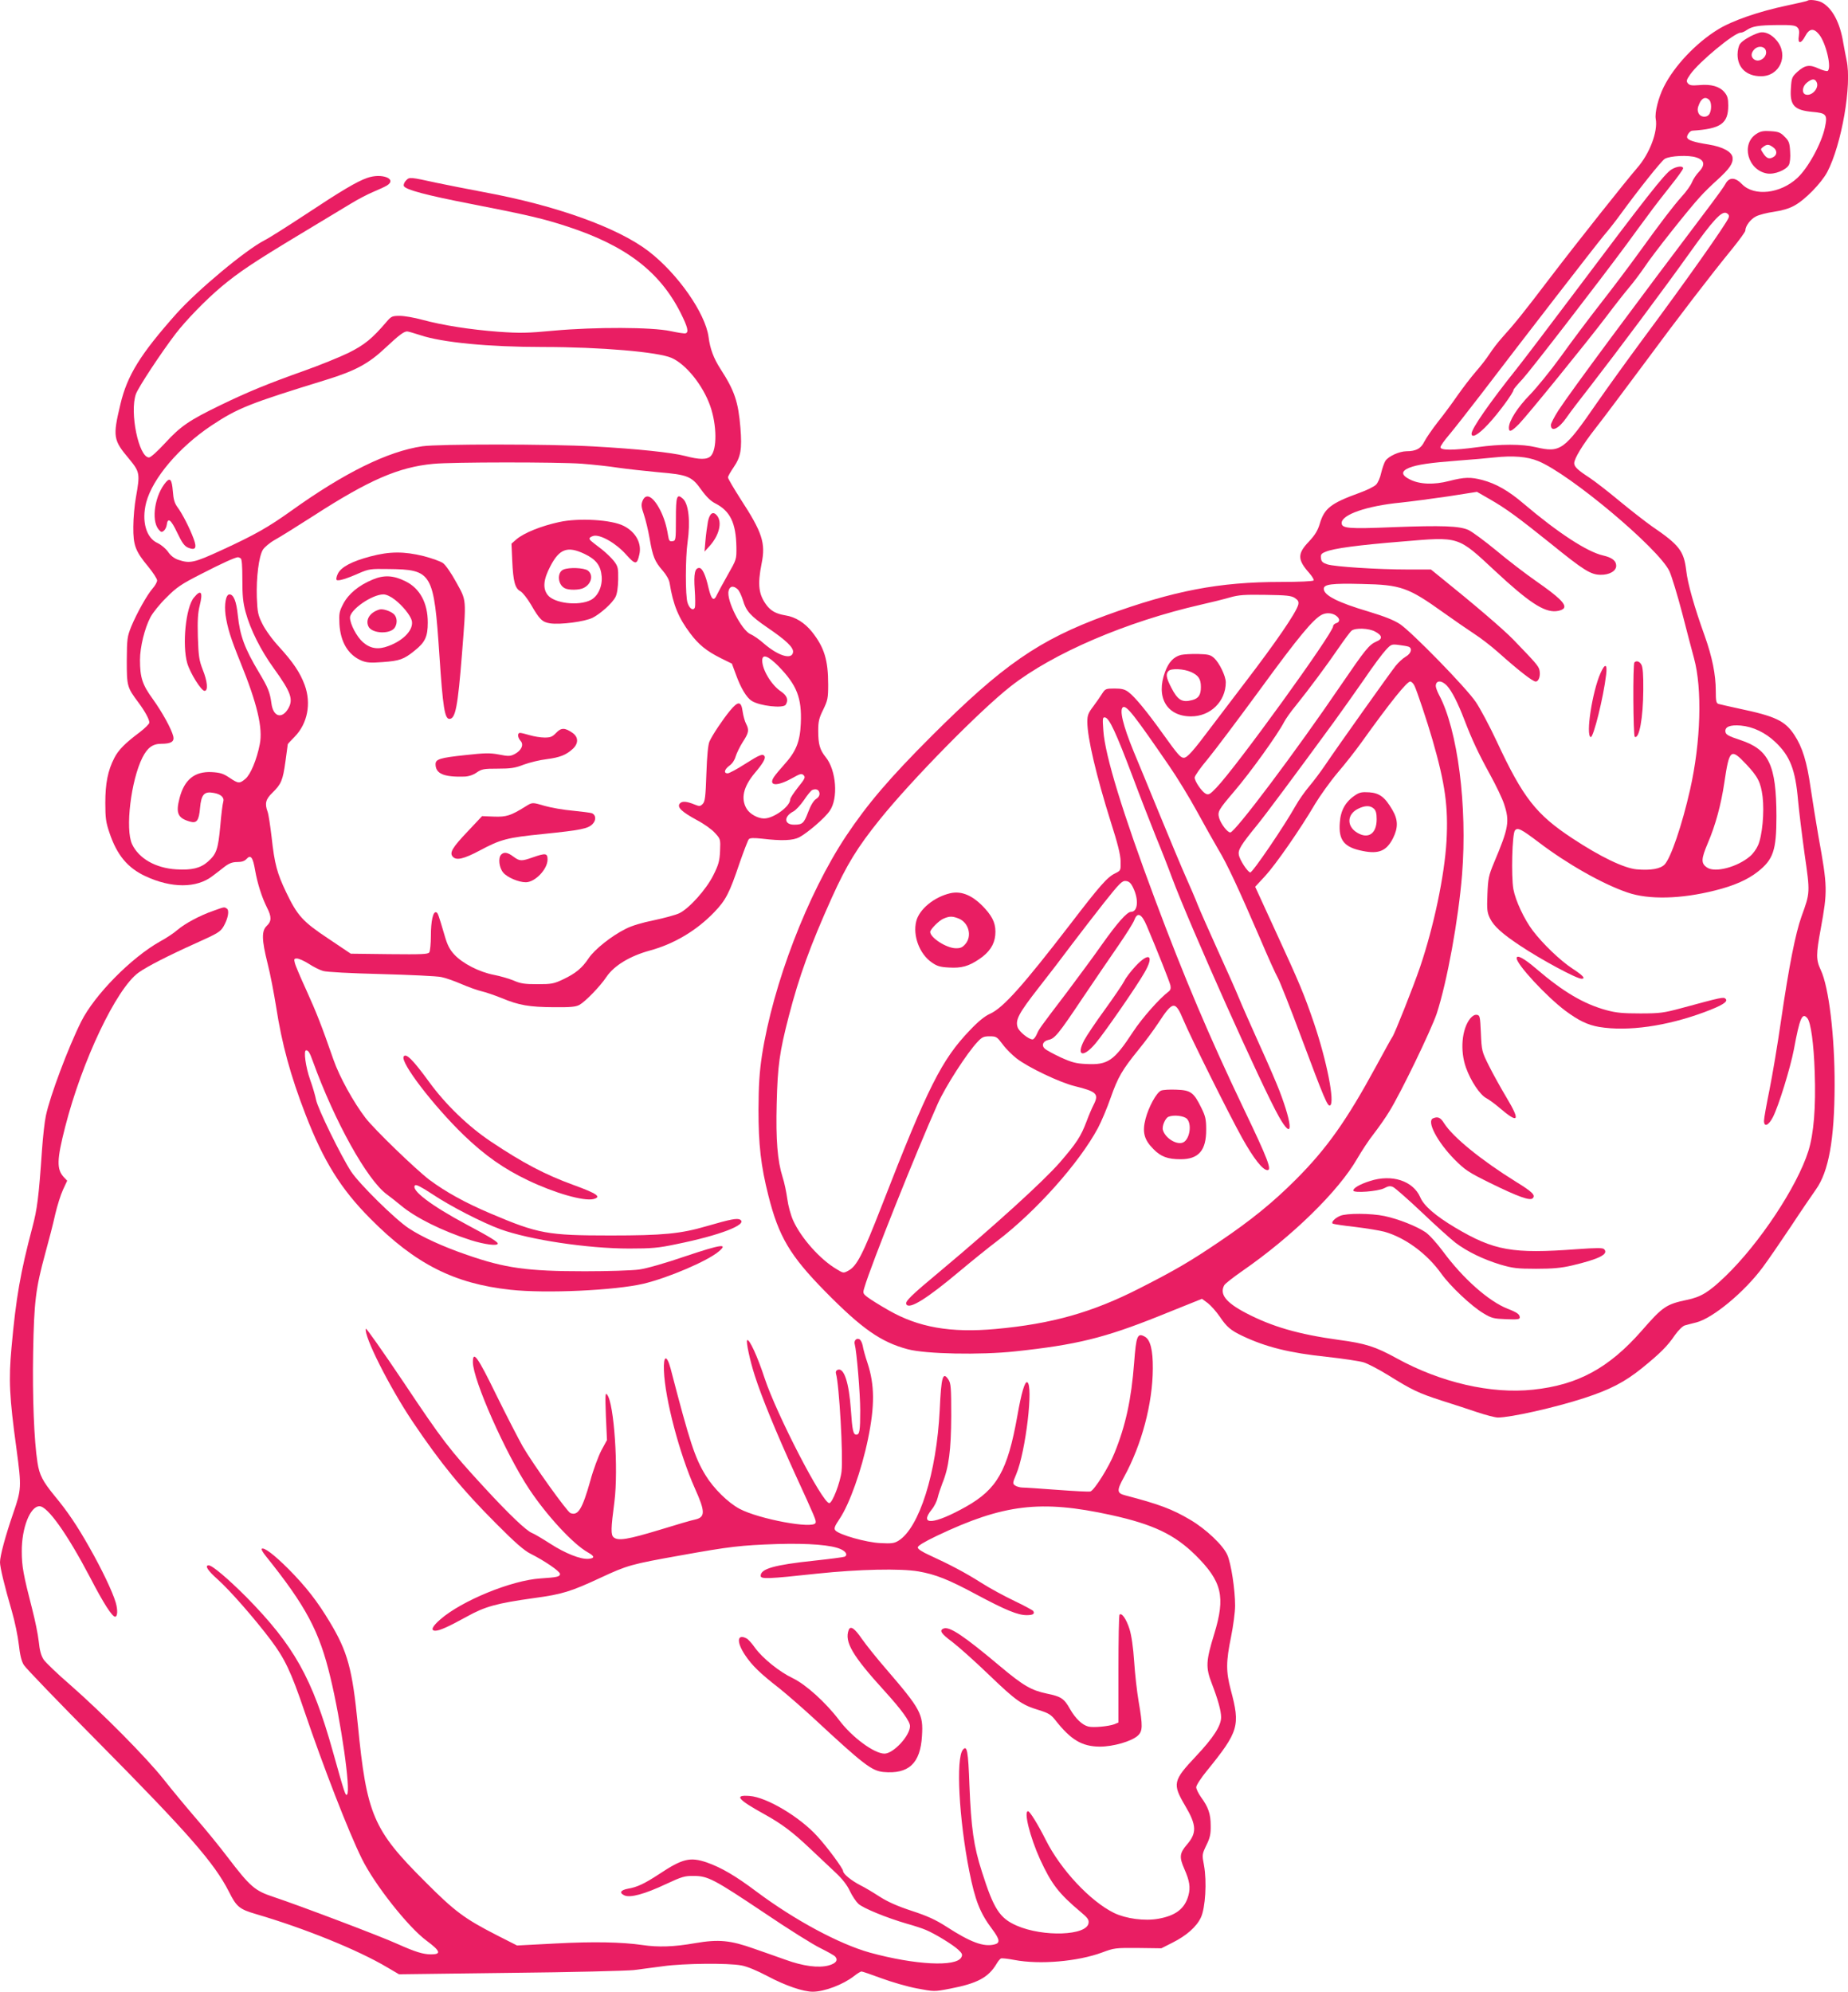 <?xml version="1.0" standalone="no"?>
<!DOCTYPE svg PUBLIC "-//W3C//DTD SVG 20010904//EN"
 "http://www.w3.org/TR/2001/REC-SVG-20010904/DTD/svg10.dtd">
<svg version="1.0" xmlns="http://www.w3.org/2000/svg"
 width="1188pt" height="1280pt" viewBox="0 0 1188 1280"
 preserveAspectRatio="xMidYMid meet">
<g transform="translate(0,1280) scale(0.1,-0.1)"
fill="#e91e63" stroke="none">
<path d="M11619 12795 c-3 -2 -61 -16 -129 -30 -185 -39 -355 -98 -447 -155
-141 -87 -280 -234 -347 -368 -35 -69 -59 -166 -52 -206 15 -81 -39 -224 -120
-316 -75 -87 -375 -464 -559 -705 -174 -229 -226 -293 -308 -384 -27 -30 -63
-77 -81 -105 -18 -28 -58 -80 -90 -116 -31 -36 -83 -104 -116 -151 -33 -48
-89 -124 -126 -170 -36 -46 -75 -103 -87 -126 -22 -46 -54 -63 -116 -63 -47
-1 -115 -32 -135 -62 -8 -13 -20 -48 -27 -77 -6 -30 -21 -64 -33 -76 -12 -12
-60 -36 -108 -53 -182 -66 -225 -99 -254 -199 -13 -43 -30 -71 -70 -114 -74
-77 -74 -116 3 -202 18 -21 31 -42 28 -47 -4 -6 -92 -10 -213 -10 -395 0 -686
-56 -1123 -215 -431 -158 -663 -319 -1120 -775 -271 -271 -411 -435 -550 -643
-248 -374 -470 -952 -541 -1412 -16 -108 -21 -187 -22 -345 0 -226 15 -362 64
-555 66 -262 138 -384 364 -614 237 -241 359 -326 531 -372 116 -31 466 -38
690 -14 394 42 574 86 926 227 l276 111 38 -28 c20 -16 54 -54 76 -86 45 -67
71 -89 147 -125 150 -71 302 -109 542 -134 101 -11 207 -27 235 -35 27 -8 100
-46 161 -84 153 -95 193 -114 341 -162 70 -22 174 -56 230 -75 57 -19 116 -34
132 -34 82 0 368 64 555 125 166 54 259 102 371 192 117 95 164 141 214 215
21 29 48 56 62 60 13 4 46 12 73 19 107 27 311 196 429 356 32 43 112 159 178
258 65 99 139 207 163 241 82 115 119 321 120 669 1 314 -37 632 -89 741 -31
66 -31 99 0 266 44 242 44 269 -15 593 -15 88 -38 228 -50 310 -24 170 -53
263 -105 342 -60 91 -122 120 -355 169 -63 14 -123 27 -132 30 -15 4 -18 18
-18 84 0 105 -23 218 -71 353 -67 186 -110 338 -119 421 -15 126 -45 164 -221
284 -41 29 -135 102 -209 163 -73 61 -159 127 -189 147 -77 50 -101 72 -101
95 0 30 54 119 138 226 42 53 178 235 304 404 235 318 434 577 577 752 44 55
81 105 81 113 0 29 33 73 68 91 21 11 73 24 116 30 50 7 98 21 130 39 68 36
174 144 213 217 92 176 159 559 124 718 -5 23 -14 73 -21 110 -21 133 -72 227
-141 263 -27 13 -80 19 -90 9z m-65 -171 c12 -11 14 -26 10 -55 -9 -52 14 -53
41 -1 26 49 54 53 88 12 45 -53 84 -218 56 -236 -6 -3 -33 4 -59 16 -58 27
-87 22 -137 -23 -33 -31 -36 -38 -40 -103 -8 -111 20 -142 138 -153 90 -8 98
-17 81 -98 -21 -103 -108 -262 -177 -326 -109 -102 -278 -121 -356 -41 -44 46
-83 47 -107 2 -9 -17 -50 -74 -90 -127 -495 -655 -903 -1205 -984 -1329 -26
-41 -48 -83 -48 -93 0 -49 51 -25 101 48 18 27 89 120 158 208 168 217 468
618 634 851 151 212 206 271 237 254 13 -7 17 -16 13 -28 -15 -41 -277 -412
-553 -783 -96 -130 -228 -313 -294 -408 -211 -306 -234 -322 -393 -285 -88 21
-227 21 -376 0 -156 -21 -237 -21 -237 0 0 8 26 45 58 82 31 37 122 153 202
257 284 372 732 951 790 1021 33 38 81 100 107 136 113 155 263 344 285 357
33 20 154 26 203 9 53 -17 58 -48 17 -92 -17 -17 -37 -47 -45 -67 -8 -20 -37
-61 -64 -90 -57 -64 -129 -158 -278 -364 -59 -82 -170 -229 -245 -325 -75 -96
-190 -249 -255 -340 -66 -91 -156 -202 -201 -248 -79 -81 -134 -167 -134 -211
0 -32 16 -25 65 24 57 59 435 524 561 690 54 72 121 157 149 190 28 33 72 92
98 130 50 77 283 371 356 450 25 28 75 77 111 109 79 72 102 106 98 143 -4 37
-62 69 -153 84 -95 15 -132 27 -139 44 -5 13 17 44 32 45 184 12 232 45 232
162 0 45 -5 62 -24 85 -32 38 -86 53 -161 46 -49 -4 -63 -2 -74 11 -12 14 -10
22 15 58 55 79 283 268 324 268 8 0 26 7 39 17 36 24 75 31 198 32 89 1 115
-2 127 -15z m124 -351 c20 -38 -32 -95 -72 -80 -25 10 -19 53 10 76 33 26 50
27 62 4z m-690 -115 c15 -15 16 -63 2 -89 -15 -27 -58 -25 -71 4 -8 18 -7 33
5 60 16 38 41 48 64 25z m-1100 -2321 c204 -83 776 -563 844 -708 14 -30 51
-151 82 -269 30 -118 65 -249 76 -290 54 -197 44 -538 -25 -844 -52 -230 -124
-440 -164 -482 -27 -28 -90 -39 -180 -31 -82 8 -232 80 -414 200 -232 153
-316 260 -484 620 -46 99 -108 215 -136 256 -63 93 -410 448 -487 500 -40 26
-98 49 -200 80 -200 59 -290 105 -290 147 0 29 51 36 245 31 252 -5 298 -22
526 -185 69 -49 157 -110 197 -136 39 -25 108 -78 153 -118 130 -116 222 -188
241 -188 21 0 33 39 24 76 -7 25 -24 45 -168 194 -62 64 -245 221 -471 403
l-58 47 -147 0 c-197 0 -473 18 -519 33 -30 10 -39 18 -41 40 -3 23 2 30 30
41 52 22 210 43 494 66 369 31 353 36 597 -191 213 -198 311 -263 389 -257 25
2 45 10 52 20 15 25 -32 71 -180 174 -66 46 -181 134 -255 196 -74 61 -154
120 -179 132 -59 26 -167 30 -485 18 -287 -12 -330 -8 -330 27 0 54 163 110
380 131 66 7 203 25 305 40 l185 29 80 -46 c105 -60 183 -117 396 -288 211
-171 255 -198 318 -199 57 -1 101 24 101 58 0 32 -27 53 -84 66 -102 23 -288
144 -511 333 -97 83 -178 129 -265 152 -75 20 -117 19 -213 -6 -100 -26 -192
-22 -254 10 -56 28 -57 53 -3 75 51 20 132 32 315 46 83 6 186 15 230 20 122
13 212 6 283 -23z m-1564 -880 c22 -15 26 -24 22 -43 -13 -51 -145 -243 -345
-504 -61 -80 -157 -206 -213 -280 -119 -159 -156 -200 -178 -200 -21 0 -39 21
-135 155 -103 144 -180 237 -219 266 -24 19 -44 24 -91 24 -56 0 -60 -2 -80
-33 -11 -18 -37 -55 -57 -82 -32 -42 -38 -57 -38 -99 0 -103 58 -348 151 -644
44 -137 62 -209 63 -252 1 -59 1 -60 -34 -77 -52 -25 -99 -79 -290 -328 -304
-395 -431 -537 -515 -575 -34 -15 -76 -49 -130 -106 -182 -190 -270 -365 -565
-1124 -124 -319 -162 -392 -216 -421 -31 -17 -33 -17 -75 9 -106 62 -228 199
-280 313 -16 36 -32 95 -38 140 -6 44 -19 106 -30 139 -33 105 -44 238 -38
473 6 243 18 330 78 562 67 258 138 453 276 760 96 212 164 324 311 506 203
252 641 698 839 853 273 214 746 416 1223 525 63 14 147 35 185 46 59 17 96
19 230 17 136 -2 165 -5 189 -20z m264 -113 c27 -19 28 -41 2 -49 -11 -3 -20
-12 -20 -20 0 -44 -622 -904 -751 -1038 -41 -43 -50 -47 -68 -38 -26 14 -71
80 -71 104 0 10 36 62 81 115 44 53 199 259 344 457 240 329 335 443 390 473
29 16 67 14 93 -4z m252 -103 c47 -25 50 -47 8 -64 -47 -21 -69 -48 -229 -282
-287 -422 -680 -945 -710 -945 -18 0 -59 53 -71 91 -12 43 -7 52 97 174 102
119 279 365 320 445 10 19 43 67 75 105 86 107 200 260 275 370 38 55 75 105
84 112 25 19 111 16 151 -6z m215 -97 c26 -10 17 -44 -18 -64 -19 -11 -47 -37
-64 -58 -36 -45 -376 -523 -452 -636 -29 -43 -76 -106 -105 -140 -28 -33 -68
-90 -88 -126 -69 -124 -278 -432 -291 -427 -19 6 -66 79 -73 112 -6 33 11 62
117 192 50 61 235 309 494 663 50 69 138 193 195 275 56 83 119 167 139 188
34 37 38 38 84 32 26 -3 54 -8 62 -11z m38 -251 c15 -30 83 -233 116 -348 82
-284 102 -432 90 -650 -13 -223 -81 -547 -170 -810 -43 -126 -164 -431 -178
-449 -5 -6 -52 -92 -106 -191 -188 -346 -316 -527 -515 -726 -146 -146 -287
-261 -490 -398 -189 -128 -285 -184 -515 -301 -304 -155 -563 -228 -925 -261
-288 -26 -495 10 -687 120 -60 34 -122 73 -138 86 -28 22 -29 25 -18 61 43
146 332 869 471 1180 49 110 189 328 257 399 28 30 39 35 77 35 43 0 47 -3 84
-52 21 -29 62 -69 89 -90 76 -59 279 -155 373 -178 142 -35 158 -50 123 -119
-11 -21 -32 -70 -46 -108 -37 -98 -65 -140 -173 -265 -104 -119 -415 -402
-759 -690 -202 -168 -237 -203 -226 -221 20 -33 131 36 343 214 80 67 188 154
241 194 249 190 526 500 647 725 22 41 59 129 82 195 47 133 73 178 180 310
41 50 97 126 126 170 94 144 109 146 162 19 49 -116 289 -598 377 -757 74
-132 132 -207 163 -207 29 0 3 70 -151 391 -222 464 -385 849 -572 1349 -208
556 -321 924 -332 1084 -6 82 -5 88 12 85 27 -6 70 -99 174 -374 49 -132 118
-307 151 -390 34 -82 81 -202 104 -265 116 -310 578 -1343 688 -1537 90 -159
92 -66 3 167 -18 47 -76 182 -130 300 -53 118 -113 253 -132 300 -19 47 -80
183 -135 304 -54 120 -112 250 -128 290 -15 39 -49 118 -75 176 -26 58 -103
242 -172 410 -69 168 -143 348 -165 400 -69 168 -93 269 -69 285 23 13 71 -48
299 -380 49 -71 129 -202 177 -290 48 -88 110 -198 137 -244 56 -92 129 -249
268 -571 50 -118 102 -233 115 -255 12 -22 80 -192 149 -378 150 -401 171
-451 187 -441 31 19 -21 284 -104 529 -63 184 -90 250 -243 582 l-135 294 64
69 c69 75 228 304 321 463 32 53 97 144 145 201 49 57 117 144 152 193 185
258 293 393 315 393 7 0 20 -12 27 -27z m209 0 c31 -34 69 -107 113 -222 49
-127 88 -211 165 -351 38 -69 78 -153 89 -187 37 -112 30 -153 -65 -378 -34
-82 -38 -100 -42 -202 -4 -99 -2 -117 17 -156 24 -49 78 -98 191 -173 136 -91
365 -214 397 -214 29 0 9 21 -58 65 -77 50 -191 159 -256 245 -55 73 -110 191
-124 265 -15 83 -8 357 10 378 17 21 39 10 154 -77 180 -137 410 -268 570
-322 136 -47 343 -42 561 13 122 30 210 69 275 120 101 79 121 138 121 358 -1
329 -48 428 -232 489 -76 25 -94 35 -96 53 -5 32 30 46 99 40 78 -7 158 -45
222 -106 95 -90 129 -178 146 -376 6 -66 25 -221 42 -344 36 -249 36 -247 -20
-401 -39 -110 -80 -317 -131 -665 -22 -154 -56 -356 -75 -450 -19 -93 -35
-182 -35 -198 0 -43 29 -31 57 23 37 72 112 315 135 435 38 205 54 241 87 201
22 -27 41 -163 47 -346 8 -225 -6 -397 -41 -508 -72 -228 -314 -593 -532 -803
-107 -103 -157 -134 -249 -153 -133 -28 -155 -43 -291 -199 -210 -239 -410
-348 -698 -378 -269 -29 -593 46 -875 201 -138 76 -201 96 -373 119 -261 36
-430 85 -600 174 -127 67 -168 120 -137 177 5 10 59 52 118 93 319 221 617
512 737 721 28 48 75 120 106 159 31 40 76 104 99 142 77 124 271 527 306 631
67 205 140 606 163 894 35 438 -28 932 -149 1156 -11 21 -20 46 -20 55 0 38
37 39 72 2z m1924 -505 c75 -80 93 -115 105 -208 12 -99 -2 -253 -30 -314 -10
-23 -33 -55 -52 -70 -80 -68 -222 -106 -274 -72 -41 27 -40 54 4 158 49 114
85 247 106 388 32 216 41 224 141 118z m-3942 -792 c38 -77 31 -156 -13 -156
-26 0 -89 -72 -187 -210 -48 -69 -149 -205 -223 -304 -185 -243 -180 -237
-196 -273 -8 -18 -20 -33 -27 -33 -25 0 -86 49 -96 78 -16 47 7 90 135 254 66
84 162 209 213 278 52 69 145 189 207 268 101 127 117 143 141 140 20 -2 32
-13 46 -42z m88 -246 c68 -160 146 -357 152 -382 4 -19 1 -31 -11 -40 -60 -45
-171 -171 -229 -259 -123 -188 -162 -214 -301 -207 -65 3 -92 10 -163 42 -47
22 -93 47 -103 56 -24 22 -12 49 23 57 40 8 62 33 219 268 78 116 182 268 231
339 49 71 95 144 102 163 20 54 47 41 80 -37z"/>
<path d="M11310 12590 c-45 -13 -108 -49 -124 -72 -9 -12 -16 -43 -16 -68 0
-86 58 -140 151 -140 120 0 179 133 102 228 -34 42 -78 62 -113 52z m39 -108
c22 -42 -38 -92 -75 -62 -19 16 -18 39 3 62 21 23 59 23 72 0z"/>
<path d="M11292 11940 c-102 -64 -57 -234 68 -255 47 -8 122 22 140 55 7 14
11 48 8 87 -3 55 -8 68 -36 95 -26 27 -40 32 -89 35 -46 3 -65 0 -91 -17z
m106 -86 c28 -19 28 -50 1 -64 -26 -15 -43 -8 -65 26 -17 25 -17 27 1 40 24
18 35 18 63 -2z"/>
<path d="M10744 11710 c-45 -29 -161 -177 -626 -796 -158 -210 -322 -426 -365
-480 -178 -223 -293 -389 -293 -421 0 -31 43 -8 106 60 62 65 164 203 164 222
0 4 26 35 58 69 51 55 487 620 669 866 38 52 99 136 136 185 36 50 102 135
146 190 44 55 81 106 81 113 0 18 -41 14 -76 -8z"/>
<path d="M10507 8543 c-11 -10 -8 -471 2 -478 29 -17 54 122 55 300 1 97 -3
147 -12 163 -12 22 -32 28 -45 15z"/>
<path d="M10289 8474 c-53 -119 -96 -399 -63 -411 17 -6 82 255 99 400 9 71
-7 77 -36 11z"/>
<path d="M7592 8591 c-47 -12 -79 -46 -102 -108 -61 -163 10 -286 165 -287
126 -1 225 96 225 219 0 40 -41 124 -74 155 -24 22 -38 25 -104 27 -42 1 -92
-2 -110 -6z m65 -110 c48 -22 63 -45 63 -96 0 -50 -14 -73 -55 -84 -66 -18
-94 -1 -136 81 -32 62 -36 87 -17 106 18 18 98 14 145 -7z"/>
<path d="M6107 7059 c-104 -25 -198 -103 -217 -180 -23 -92 21 -209 98 -263
35 -25 55 -31 112 -34 81 -5 127 8 195 54 64 43 97 92 103 153 6 66 -11 111
-65 171 -76 84 -150 117 -226 99z m58 -163 c63 -27 85 -112 41 -163 -19 -22
-32 -28 -64 -27 -60 2 -162 68 -162 105 0 16 56 73 85 85 39 17 58 17 100 0z"/>
<path d="M8710 7688 c-61 -41 -92 -97 -97 -175 -9 -114 29 -159 148 -182 103
-21 153 1 194 82 34 68 33 119 -4 182 -48 82 -82 108 -148 113 -48 3 -64 0
-93 -20z m122 -85 c13 -12 18 -30 18 -68 0 -93 -54 -130 -126 -86 -68 41 -65
118 6 153 44 22 78 23 102 1z"/>
<path d="M7464 5791 c-30 -13 -80 -105 -100 -182 -22 -85 -9 -134 51 -194 48
-49 92 -65 175 -65 116 0 165 57 164 192 0 65 -5 86 -32 140 -48 98 -68 112
-160 115 -42 2 -87 -1 -98 -6z m166 -181 c33 -33 19 -129 -22 -151 -39 -21
-116 24 -132 78 -8 24 15 78 36 86 34 14 99 6 118 -13z"/>
<path d="M9750 6642 c0 -40 190 -245 312 -337 86 -64 144 -92 219 -105 185
-30 432 5 675 95 118 44 155 68 137 86 -13 13 -22 11 -288 -61 -108 -29 -134
-33 -260 -33 -113 0 -155 4 -218 21 -146 40 -277 117 -451 266 -78 67 -126 93
-126 68z"/>
<path d="M9451 6254 c-54 -68 -66 -206 -27 -315 30 -85 90 -175 130 -196 17
-9 56 -37 86 -63 123 -105 136 -86 45 66 -36 60 -87 152 -113 204 -46 92 -47
97 -52 210 -5 108 -6 115 -26 118 -14 2 -29 -7 -43 -24z"/>
<path d="M9213 5613 c-44 -17 26 -151 137 -264 69 -69 90 -83 230 -152 181
-89 256 -115 273 -98 20 20 -3 42 -109 107 -223 139 -403 285 -461 376 -22 36
-40 44 -70 31z"/>
<path d="M8807 5210 c-64 -20 -107 -45 -107 -61 0 -18 159 -6 199 15 26 14 39
16 57 7 13 -6 96 -79 184 -162 88 -84 186 -172 217 -196 76 -57 177 -106 288
-140 79 -23 107 -27 230 -27 107 0 161 5 230 21 174 41 239 73 207 105 -9 9
-46 9 -174 0 -415 -31 -533 -10 -784 139 -127 76 -201 140 -224 195 -46 105
-182 150 -323 104z"/>
<path d="M8615 4986 c-35 -15 -60 -42 -47 -50 5 -3 70 -13 143 -21 74 -9 159
-23 189 -31 134 -38 274 -141 366 -270 57 -80 194 -209 270 -254 53 -32 67
-35 146 -38 73 -3 88 -1 88 11 0 20 -16 32 -78 56 -122 48 -287 194 -416 369
-38 51 -88 107 -112 123 -56 38 -174 85 -264 104 -87 18 -244 19 -285 1z"/>
<path d="M7302 6593 c-29 -31 -63 -74 -74 -97 -12 -23 -68 -105 -125 -184 -57
-78 -117 -167 -133 -197 -54 -103 -6 -115 74 -19 58 69 265 368 313 453 64
110 32 136 -55 44z"/>
<path d="M2359 11656 c-64 -22 -168 -84 -393 -233 -120 -79 -240 -155 -265
-167 -120 -61 -431 -320 -567 -472 -232 -261 -316 -396 -360 -582 -50 -209
-46 -230 55 -350 70 -85 72 -95 45 -247 -9 -49 -17 -135 -17 -190 -1 -120 13
-157 97 -258 31 -38 56 -77 56 -87 0 -11 -13 -34 -29 -52 -37 -43 -101 -158
-137 -244 -26 -65 -28 -78 -29 -219 0 -166 2 -172 75 -270 43 -58 70 -108 70
-129 0 -8 -28 -36 -62 -62 -95 -71 -137 -114 -163 -165 -42 -81 -58 -164 -58
-289 0 -98 4 -126 27 -193 48 -143 117 -225 231 -278 167 -78 329 -78 431 1
21 16 57 43 78 60 29 22 50 30 81 30 29 0 47 6 60 20 27 30 41 10 55 -73 15
-85 43 -173 76 -239 31 -60 30 -89 -1 -118 -34 -32 -33 -89 5 -241 17 -66 41
-191 55 -279 37 -239 92 -442 190 -695 115 -297 226 -476 415 -666 289 -292
540 -419 902 -458 227 -25 672 -4 855 39 159 38 409 145 482 206 65 54 19 48
-211 -29 -134 -46 -254 -80 -301 -86 -43 -6 -199 -11 -347 -11 -371 0 -514 20
-760 106 -152 52 -289 115 -372 170 -87 57 -318 285 -371 365 -65 100 -214
404 -225 460 -6 30 -23 88 -38 129 -29 82 -44 190 -26 190 14 0 23 -14 43 -70
140 -387 349 -763 476 -856 21 -15 61 -47 89 -70 95 -80 267 -165 450 -224 89
-28 174 -39 174 -22 0 11 -53 44 -200 122 -230 123 -361 223 -332 252 7 7 39
-9 109 -55 118 -79 323 -184 440 -227 189 -68 561 -124 828 -124 145 0 189 4
302 28 278 56 460 126 412 157 -19 12 -61 4 -216 -41 -167 -49 -281 -60 -618
-60 -406 0 -465 11 -771 141 -165 70 -289 139 -394 217 -90 69 -352 322 -410
397 -77 100 -168 265 -206 374 -77 221 -108 300 -174 446 -38 83 -72 162 -75
178 -6 23 -4 27 14 27 12 0 46 -15 76 -34 29 -19 70 -40 92 -46 22 -7 174 -15
373 -20 184 -5 358 -13 386 -19 27 -5 86 -26 130 -45 44 -19 102 -40 128 -46
27 -6 85 -26 130 -44 112 -47 180 -58 336 -59 107 -1 141 2 165 15 38 21 133
119 173 179 49 73 151 135 279 170 158 43 301 129 414 246 75 78 98 122 164
318 27 77 53 145 59 152 8 8 31 9 86 3 125 -15 197 -12 238 9 54 29 164 123
196 170 56 80 42 260 -25 344 -39 48 -49 84 -49 171 0 58 5 81 32 135 29 60
32 74 32 161 0 158 -25 239 -103 338 -47 59 -107 97 -171 107 -60 10 -94 28
-123 67 -50 68 -58 130 -31 266 27 132 5 200 -136 416 -44 69 -80 130 -80 138
0 7 17 37 37 66 45 66 54 115 43 252 -14 168 -37 238 -129 380 -43 67 -66 127
-76 205 -21 153 -198 406 -385 550 -198 152 -593 294 -1058 380 -107 20 -242
47 -300 59 -179 39 -179 39 -201 17 -11 -11 -18 -27 -15 -36 9 -24 146 -60
429 -115 365 -71 471 -96 623 -146 376 -123 594 -290 728 -556 45 -90 53 -123
32 -130 -7 -3 -50 4 -97 14 -120 26 -483 27 -751 3 -169 -16 -217 -17 -357 -7
-183 14 -355 41 -489 77 -51 14 -115 25 -144 25 -48 0 -55 -3 -84 -37 -94
-110 -142 -149 -246 -201 -58 -28 -186 -80 -285 -115 -236 -84 -358 -134 -540
-222 -200 -97 -255 -135 -354 -243 -49 -53 -92 -92 -103 -92 -66 0 -126 291
-84 408 15 42 161 264 255 387 67 87 193 217 294 302 114 95 208 158 507 338
135 81 281 170 325 196 44 27 109 61 145 76 36 15 75 33 88 41 68 43 -36 82
-129 48z m343 -1010 c140 -47 439 -76 788 -76 372 0 740 -32 827 -70 94 -41
203 -178 249 -310 43 -123 44 -280 3 -321 -24 -24 -72 -24 -166 1 -86 22 -302
45 -588 61 -284 16 -996 16 -1100 1 -223 -33 -501 -170 -843 -415 -147 -105
-233 -154 -446 -252 -180 -83 -205 -88 -282 -62 -25 9 -48 27 -64 51 -15 21
-44 45 -67 56 -74 33 -104 142 -73 261 41 155 211 355 419 494 171 113 241
141 741 295 184 57 270 103 377 204 89 83 118 105 140 106 7 0 45 -11 85 -24z
m1037 -826 c74 -6 180 -17 235 -26 56 -8 172 -21 259 -29 190 -16 214 -26 277
-115 30 -42 60 -71 88 -85 96 -49 133 -125 136 -280 1 -80 1 -80 -56 -180 -31
-55 -62 -112 -69 -127 -20 -46 -36 -33 -54 43 -19 84 -40 129 -60 129 -28 0
-36 -37 -29 -139 4 -55 4 -106 1 -115 -10 -24 -35 -8 -47 30 -15 43 -14 292 0
389 19 136 7 246 -30 280 -39 35 -45 17 -45 -131 0 -135 -1 -139 -22 -142 -18
-3 -23 3 -28 35 -10 63 -26 115 -50 163 -46 90 -92 115 -114 62 -10 -24 -9
-39 8 -88 11 -32 28 -102 37 -154 20 -117 33 -149 84 -207 24 -28 42 -59 45
-82 22 -137 57 -222 131 -320 55 -74 106 -115 198 -161 l71 -35 27 -73 c30
-83 67 -145 100 -166 51 -33 203 -50 219 -25 19 31 9 58 -30 85 -61 40 -121
139 -121 199 0 45 38 31 106 -38 117 -121 149 -202 142 -366 -5 -117 -30 -180
-106 -264 -28 -31 -58 -67 -67 -81 -37 -57 19 -61 112 -10 57 32 66 35 79 22
13 -13 9 -22 -36 -78 -27 -34 -50 -69 -50 -77 0 -45 -106 -123 -168 -123 -40
0 -91 28 -112 62 -39 65 -22 142 53 231 51 60 70 93 62 107 -11 18 -30 11
-126 -50 -51 -33 -102 -60 -111 -60 -28 0 -21 26 12 50 18 13 33 36 39 58 6
20 26 62 45 92 40 61 43 78 22 119 -8 15 -18 51 -22 79 -9 67 -29 68 -81 5
-47 -57 -113 -156 -132 -198 -9 -20 -16 -91 -20 -207 -5 -151 -9 -180 -24
-195 -15 -15 -21 -16 -50 -4 -54 22 -82 24 -97 7 -19 -24 12 -53 111 -107 44
-23 96 -60 115 -82 36 -39 36 -40 33 -116 -3 -65 -10 -89 -43 -155 -45 -91
-155 -214 -219 -245 -23 -11 -97 -31 -163 -45 -75 -15 -145 -36 -181 -55 -91
-45 -200 -132 -238 -188 -43 -65 -85 -99 -165 -137 -59 -28 -74 -31 -165 -31
-82 0 -109 4 -152 23 -29 12 -86 29 -128 37 -94 18 -201 73 -254 130 -30 32
-45 62 -61 117 -42 142 -45 152 -56 155 -20 7 -34 -56 -34 -151 0 -50 -5 -98
-10 -106 -8 -13 -46 -14 -257 -12 l-248 3 -143 96 c-166 110 -200 148 -272
298 -59 123 -75 182 -94 356 -9 75 -20 149 -26 163 -19 52 -12 80 31 121 57
56 67 79 84 201 8 59 15 109 15 111 0 2 20 24 45 49 82 84 107 213 64 331 -30
81 -74 146 -163 244 -45 48 -90 111 -109 149 -29 58 -32 75 -36 172 -4 126 13
263 39 305 10 16 44 45 76 63 33 18 145 88 251 156 355 229 545 312 768 333
121 12 801 12 954 1z m-2192 -608 c8 -5 11 -49 11 -137 0 -102 4 -147 21 -209
30 -111 97 -245 181 -361 112 -155 128 -201 91 -262 -41 -66 -95 -48 -106 36
-10 73 -21 101 -81 201 -92 154 -121 234 -135 364 -9 91 -27 136 -54 136 -23
0 -34 -63 -25 -133 13 -85 33 -149 95 -302 108 -266 146 -424 125 -528 -19
-98 -59 -194 -92 -222 -38 -32 -45 -32 -103 7 -40 27 -61 33 -115 36 -109 5
-175 -48 -206 -168 -25 -96 -11 -128 67 -150 44 -13 58 6 65 88 8 87 27 108
89 96 46 -8 69 -30 60 -58 -4 -12 -13 -82 -19 -156 -14 -148 -24 -179 -80
-228 -48 -42 -104 -55 -203 -49 -133 8 -241 70 -284 162 -45 96 -7 411 67 557
32 63 66 88 121 88 63 0 85 14 77 48 -12 48 -71 155 -132 240 -67 92 -82 138
-82 251 0 82 30 204 67 274 15 29 61 86 103 127 66 66 93 85 227 153 130 67
212 104 233 106 3 0 10 -3 17 -7z m3195 -199 c10 -9 25 -41 34 -70 20 -70 48
-101 157 -176 122 -83 170 -129 165 -159 -7 -50 -94 -24 -187 56 -29 26 -68
53 -86 60 -58 25 -157 219 -141 279 7 31 31 35 58 10z m526 -1310 c2 -14 -5
-27 -22 -38 -16 -10 -35 -42 -51 -85 -27 -72 -37 -80 -90 -80 -65 0 -68 52 -5
85 16 8 47 42 69 74 22 33 46 62 53 64 24 10 43 2 46 -20z"/>
<path d="M1068 9703 c-72 -82 -98 -244 -49 -305 16 -19 21 -20 34 -9 9 7 17
24 19 38 6 50 27 35 67 -50 32 -67 47 -87 71 -97 47 -19 57 -2 35 57 -26 71
-74 163 -103 202 -20 27 -27 51 -31 105 -6 73 -17 88 -43 59z"/>
<path d="M4551 9448 c-5 -29 -13 -84 -16 -123 l-6 -70 32 35 c63 70 83 154 48
197 -25 30 -47 15 -58 -39z"/>
<path d="M3595 9445 c-119 -26 -224 -69 -274 -110 l-33 -29 5 -110 c6 -134 18
-178 53 -196 14 -8 44 -46 67 -85 56 -97 73 -113 123 -121 66 -10 225 11 274
36 52 27 127 94 147 134 10 19 16 60 17 111 1 75 -1 84 -27 119 -16 20 -52 55
-80 77 -74 56 -77 59 -77 69 0 5 11 12 25 16 44 11 145 -47 209 -119 61 -68
71 -68 86 -1 17 72 -23 145 -100 184 -77 40 -288 53 -415 25z m161 -204 c76
-36 106 -75 112 -146 5 -64 -24 -127 -70 -151 -78 -40 -234 -22 -277 32 -33
42 -28 100 17 185 58 112 110 131 218 80z"/>
<path d="M3623 9140 c-43 -17 -39 -96 7 -120 25 -14 96 -13 123 2 51 26 63 85
25 112 -25 17 -118 21 -155 6z"/>
<path d="M2381 9224 c-120 -32 -188 -68 -209 -111 -9 -18 -12 -36 -8 -40 9 -9
63 7 146 44 61 26 73 28 185 26 284 -3 294 -21 330 -558 22 -331 34 -405 64
-405 39 0 54 77 81 419 28 361 30 337 -37 459 -31 57 -69 112 -85 123 -15 11
-71 31 -124 45 -126 31 -219 31 -343 -2z"/>
<path d="M2395 9075 c-89 -37 -154 -91 -188 -155 -26 -50 -28 -62 -25 -130 7
-118 57 -200 143 -236 33 -13 58 -15 135 -9 109 8 136 17 206 74 67 53 84 90
84 180 0 126 -51 220 -143 265 -78 39 -139 42 -212 11z m142 -128 c50 -38 101
-101 110 -135 14 -56 -49 -126 -148 -163 -67 -26 -118 -18 -166 24 -40 35 -83
117 -83 158 0 51 142 149 215 149 18 0 46 -13 72 -33z"/>
<path d="M2440 8883 c-60 -17 -92 -64 -72 -108 22 -49 147 -53 172 -5 16 29
12 65 -9 84 -21 19 -70 35 -91 29z"/>
<path d="M3575 8090 c-24 -25 -36 -30 -74 -30 -25 0 -68 7 -95 15 -27 8 -55
15 -63 15 -18 0 -16 -30 4 -52 22 -24 5 -61 -38 -84 -29 -15 -41 -15 -102 -3
-58 11 -91 10 -218 -4 -160 -17 -189 -26 -189 -58 0 -61 52 -84 186 -80 26 1
55 10 78 26 33 23 47 25 136 25 82 0 111 4 167 26 38 14 104 30 147 35 85 11
126 27 169 67 36 34 36 74 -1 101 -50 35 -74 36 -107 1z"/>
<path d="M3375 7615 c-92 -57 -120 -66 -200 -63 l-76 3 -94 -100 c-98 -103
-116 -135 -95 -160 23 -27 70 -16 174 39 134 72 177 83 406 106 244 25 291 34
320 65 24 25 21 59 -6 69 -8 3 -63 10 -122 16 -59 5 -138 19 -177 30 -86 25
-82 25 -130 -5z"/>
<path d="M3222 7308 c-21 -21 -14 -84 13 -116 26 -31 99 -62 145 -62 60 0 140
84 140 146 0 41 -12 43 -95 14 -74 -26 -84 -25 -125 5 -37 28 -60 31 -78 13z"/>
<path d="M1247 8960 c-53 -62 -77 -306 -43 -423 19 -64 90 -177 111 -177 24 0
19 60 -12 137 -23 59 -27 87 -31 209 -3 108 0 155 12 203 22 87 8 106 -37 51z"/>
<path d="M1370 6946 c-86 -30 -179 -80 -229 -122 -21 -19 -72 -53 -113 -75
-186 -105 -420 -343 -506 -514 -83 -166 -201 -480 -227 -605 -8 -36 -19 -135
-25 -220 -21 -307 -31 -381 -62 -498 -77 -291 -105 -451 -134 -772 -19 -208
-14 -316 32 -652 33 -246 32 -259 -21 -413 -50 -145 -85 -274 -85 -315 0 -32
28 -150 76 -314 19 -65 39 -162 45 -215 7 -65 17 -107 32 -131 11 -19 224
-240 472 -490 588 -594 753 -783 847 -968 48 -96 67 -112 173 -143 314 -92
657 -231 845 -343 l75 -44 715 9 c393 4 751 13 795 18 44 6 130 17 190 25 128
18 415 21 500 5 36 -6 101 -33 169 -69 117 -62 229 -100 291 -100 75 0 196 46
266 101 20 16 42 29 47 29 6 0 64 -20 129 -44 65 -24 168 -54 228 -65 110 -21
111 -21 210 -2 178 34 249 72 302 161 9 16 22 31 28 34 7 2 45 -2 86 -10 164
-31 407 -10 564 48 77 29 86 30 230 29 l151 -2 71 36 c90 45 155 102 183 162
29 61 39 231 20 335 -13 68 -13 70 15 129 24 48 29 73 28 127 0 74 -15 118
-62 182 -17 24 -31 53 -31 64 0 12 30 59 68 105 206 254 216 290 154 521 -31
118 -31 180 2 341 14 70 26 159 26 200 0 104 -26 272 -50 326 -27 62 -137 166
-237 225 -118 70 -202 101 -420 158 -54 14 -55 31 -7 118 114 208 184 473 185
697 1 118 -16 186 -52 205 -47 26 -55 5 -68 -166 -18 -238 -55 -406 -126 -581
-36 -91 -130 -240 -155 -248 -8 -3 -103 2 -210 10 -107 8 -209 15 -226 15 -16
0 -38 6 -48 13 -17 12 -17 16 7 73 61 144 112 578 70 591 -15 5 -37 -68 -63
-217 -63 -352 -130 -470 -330 -583 -205 -115 -304 -123 -221 -19 17 20 34 55
39 77 5 22 19 63 30 92 42 103 56 214 57 433 0 184 -2 209 -18 234 -36 54 -46
20 -56 -196 -20 -404 -131 -755 -264 -839 -27 -17 -44 -20 -117 -16 -91 4
-267 54 -290 82 -10 12 -5 26 28 75 63 94 140 309 182 512 44 213 43 348 -3
488 -14 41 -28 91 -31 112 -4 20 -14 39 -23 42 -19 8 -35 -12 -28 -34 12 -43
35 -315 35 -424 0 -131 -4 -156 -25 -156 -20 0 -26 27 -35 160 -12 173 -44
272 -84 257 -11 -4 -15 -14 -12 -24 21 -70 47 -530 36 -629 -8 -71 -59 -204
-79 -204 -44 0 -339 571 -416 804 -45 138 -99 255 -112 243 -8 -9 18 -131 49
-227 44 -138 136 -362 258 -630 132 -288 138 -302 133 -317 -14 -41 -363 24
-488 90 -74 39 -168 132 -218 214 -70 114 -101 208 -226 688 -25 92 -47 85
-43 -13 7 -183 100 -535 199 -757 68 -151 68 -186 0 -201 -18 -3 -120 -33
-227 -66 -205 -62 -266 -72 -295 -48 -19 16 -18 55 5 230 26 208 -2 632 -47
687 -12 16 -13 -2 -8 -137 l7 -155 -36 -66 c-19 -37 -52 -124 -71 -195 -52
-184 -79 -227 -128 -208 -21 8 -241 315 -307 429 -28 50 -105 199 -171 333
-119 244 -149 285 -149 208 0 -113 210 -587 362 -816 113 -170 282 -353 376
-406 45 -25 47 -38 6 -42 -50 -5 -151 35 -248 98 -50 32 -102 63 -116 68 -36
14 -146 118 -307 293 -226 245 -270 304 -520 678 -131 195 -239 348 -241 342
-15 -45 152 -376 301 -598 182 -270 315 -433 536 -654 122 -123 181 -174 221
-194 88 -44 190 -113 190 -130 0 -18 -19 -22 -125 -29 -187 -12 -506 -143
-644 -263 -53 -46 -65 -73 -32 -73 27 0 83 25 201 90 119 66 192 86 435 120
178 24 234 41 425 130 174 81 196 87 515 144 317 57 387 65 620 73 204 6 354
-6 412 -34 32 -15 43 -36 24 -47 -5 -3 -94 -15 -198 -26 -255 -27 -343 -52
-343 -97 0 -22 43 -21 365 14 266 28 534 34 650 14 109 -19 193 -52 373 -149
189 -101 266 -132 322 -132 40 0 54 8 42 27 -4 5 -59 35 -122 65 -63 30 -159
82 -212 116 -101 64 -199 116 -330 176 -51 23 -78 41 -78 51 0 11 40 35 123
75 429 204 668 232 1117 134 274 -60 411 -126 546 -259 170 -169 193 -266 120
-505 -54 -176 -56 -215 -16 -319 39 -101 60 -175 60 -217 0 -55 -49 -131 -161
-250 -149 -158 -153 -178 -70 -319 74 -125 76 -175 10 -251 -46 -54 -49 -79
-15 -156 33 -75 40 -117 26 -169 -23 -85 -81 -130 -193 -150 -89 -16 -208 0
-285 37 -153 75 -343 278 -439 469 -49 98 -103 185 -114 185 -29 0 12 -165 77
-309 74 -160 119 -219 263 -340 42 -35 52 -48 49 -69 -9 -82 -292 -92 -463
-17 -109 48 -147 107 -223 347 -53 164 -69 281 -80 556 -8 220 -15 259 -42
227 -46 -55 -25 -446 41 -780 38 -190 69 -269 148 -374 48 -64 52 -88 15 -97
-70 -18 -154 13 -310 114 -70 45 -123 69 -224 102 -94 31 -154 58 -207 92 -40
26 -95 59 -122 72 -58 30 -111 73 -111 91 0 16 -99 151 -166 224 -112 124
-325 251 -435 259 -102 8 -78 -22 96 -118 110 -61 179 -113 285 -213 58 -55
135 -127 171 -161 43 -40 75 -81 92 -118 15 -32 40 -69 55 -83 30 -28 181 -90
312 -128 47 -13 102 -31 122 -40 60 -25 172 -94 207 -126 27 -25 30 -33 21
-50 -33 -63 -298 -49 -587 30 -198 55 -484 209 -728 391 -137 103 -228 156
-322 189 -107 36 -155 25 -307 -76 -95 -62 -140 -83 -199 -93 -48 -9 -58 -27
-23 -43 37 -17 130 8 268 73 101 47 120 53 178 52 91 0 130 -21 453 -237 152
-103 315 -205 361 -227 46 -23 90 -47 96 -55 19 -23 4 -43 -42 -56 -66 -18
-165 -5 -280 37 -57 20 -146 52 -199 70 -154 55 -229 62 -381 36 -137 -24
-236 -27 -338 -12 -131 19 -314 23 -557 10 l-249 -13 -130 66 c-209 107 -271
153 -464 347 -332 331 -373 428 -430 1010 -35 354 -65 465 -180 656 -79 132
-153 227 -265 340 -94 94 -159 143 -173 130 -3 -3 8 -23 25 -44 261 -325 346
-485 417 -782 68 -281 132 -728 107 -753 -10 -10 -15 5 -91 276 -132 472 -250
682 -557 994 -116 116 -218 203 -241 203 -28 0 -7 -33 56 -89 78 -69 239 -253
343 -391 90 -120 130 -203 217 -460 121 -356 282 -771 368 -945 81 -165 297
-439 416 -527 90 -67 97 -88 29 -88 -51 0 -102 16 -216 67 -107 49 -636 249
-799 303 -118 39 -148 65 -293 255 -50 66 -142 179 -204 250 -62 72 -155 184
-207 250 -111 140 -394 426 -602 608 -80 69 -156 142 -169 161 -17 26 -26 59
-32 118 -5 46 -24 137 -41 203 -58 225 -68 279 -68 375 -1 150 54 290 114 290
52 0 178 -177 326 -459 85 -164 141 -251 160 -251 16 0 18 43 4 91 -21 71 -90
215 -169 354 -79 140 -141 232 -225 333 -75 92 -97 133 -109 213 -22 138 -33
426 -28 706 6 328 16 411 78 638 23 83 52 195 64 251 13 55 35 126 50 158 l27
58 -21 22 c-48 51 -46 113 8 324 109 426 329 888 471 991 55 40 195 111 375
192 134 60 152 71 172 105 29 50 39 104 21 115 -17 11 -13 12 -88 -15z"/>
<path d="M2595 6010 c-23 -37 191 -316 386 -505 135 -130 257 -216 412 -290
173 -83 360 -136 422 -121 54 14 24 35 -127 90 -184 67 -325 141 -533 280
-145 97 -291 238 -395 381 -105 144 -150 189 -165 165z"/>
<path d="M7197 2423 c-4 -3 -7 -161 -7 -350 l0 -343 -26 -11 c-37 -14 -137
-23 -167 -15 -39 9 -83 51 -118 112 -38 68 -57 81 -150 100 -99 21 -150 50
-298 174 -237 199 -327 259 -365 244 -30 -12 -16 -33 57 -87 39 -30 145 -124
234 -210 176 -169 212 -194 321 -227 61 -19 78 -29 105 -63 101 -129 172 -171
287 -172 87 0 205 34 245 71 31 29 32 61 5 218 -11 64 -24 180 -29 258 -6 91
-17 167 -30 209 -20 63 -50 107 -64 92z"/>
<path d="M5456 2325 c-29 -76 24 -166 229 -391 109 -120 165 -196 165 -227 0
-62 -107 -177 -164 -177 -66 0 -209 105 -292 216 -85 112 -214 229 -298 269
-86 41 -194 128 -243 196 -19 27 -43 54 -53 59 -62 33 -67 -22 -10 -107 44
-66 95 -116 221 -214 46 -37 144 -122 218 -190 323 -300 374 -339 450 -347
162 -15 238 55 248 232 9 140 -8 171 -229 428 -61 70 -131 158 -157 195 -47
69 -74 87 -85 58z"/>
</g>
</svg>
